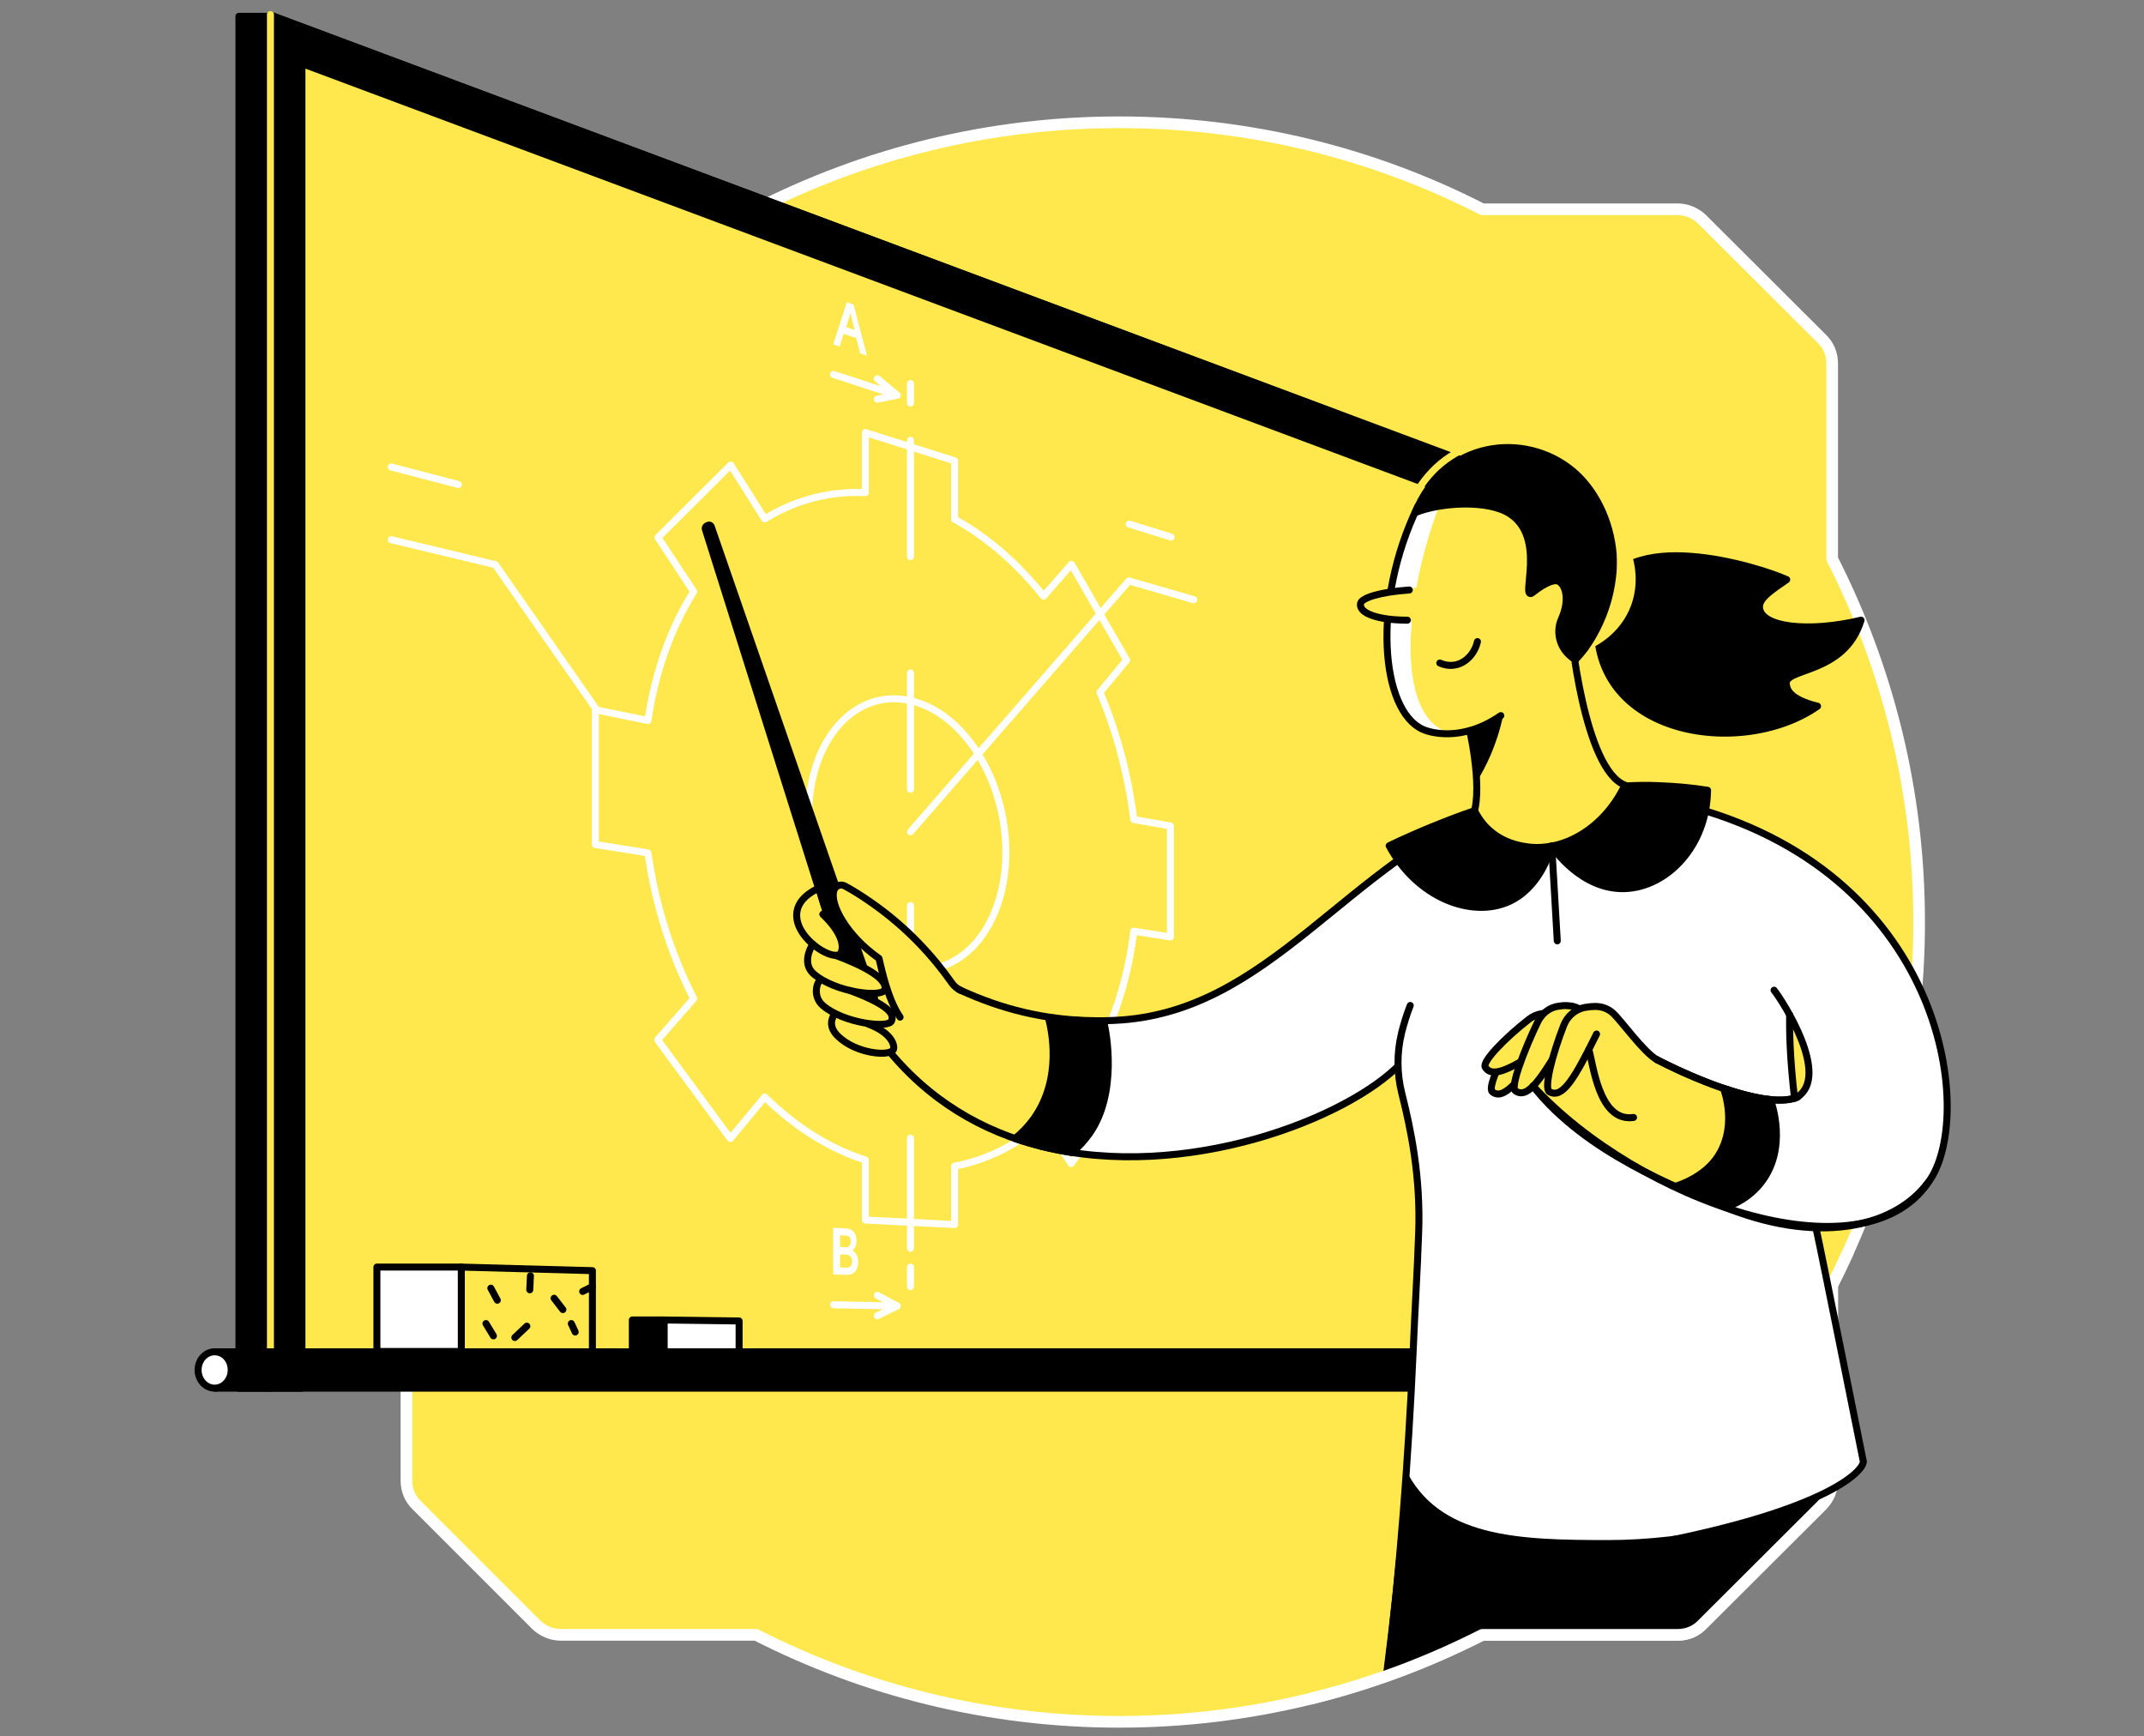 <svg xmlns="http://www.w3.org/2000/svg" width="368" height="298" viewBox="0 0 368 298" fill="none"><rect x="0" y="0" width="368" height="298" fill="#808080" stroke="none"/><path d="M69.762 220.576V254.111C69.762 255.726 70.375 257.23 71.545 258.344L91.989 278.788C93.103 279.902 94.663 280.571 96.222 280.571H129.757C148.474 290.097 169.642 295.5 192.091 295.5C214.541 295.5 235.709 290.097 254.426 280.571H287.96C289.576 280.571 291.08 279.958 292.194 278.788L312.694 258.344C313.808 257.23 314.476 255.671 314.476 254.111V220.576C324.002 201.859 329.405 180.691 329.405 158.242C329.405 135.793 324.002 114.625 314.476 95.908V62.373C314.476 60.758 313.863 59.254 312.694 58.139L292.194 37.696C291.08 36.581 289.52 35.913 287.96 35.913H254.426C235.709 26.332 214.541 20.984 192.091 20.984C169.642 20.984 148.474 26.387 129.757 35.913H96.222C94.607 35.913 93.103 36.526 91.989 37.696L71.545 58.139C70.431 59.254 69.762 60.813 69.762 62.373V95.908C60.237 114.625 54.833 135.793 54.833 158.242C54.778 180.691 60.181 201.859 69.762 220.576Z" fill="#FFE84D" stroke="white" stroke-width="2" stroke-linecap="round" stroke-linejoin="round"></path><path d="M229.693 231.996H46.923V2.768L229.693 71.063" fill="#FFE84D"></path><path d="M229.693 231.996H46.923V2.768L229.693 71.063" stroke="black" stroke-width="1.2" stroke-miterlimit="10" stroke-linecap="round" stroke-linejoin="round"></path><path d="M194.599 140.639C193.652 132.952 191.647 125.543 188.806 118.803L193.373 113.288L183.903 96.855L179.113 102.314C174.712 96.799 169.532 92.231 163.85 89.112V79.085L148.531 74.238V84.544C142.347 84.265 136.443 85.825 131.262 89.056L125.413 79.809L112.935 92.231L119.062 101.534C115.219 107.662 112.489 115.126 111.208 123.649L102.184 121.811V144.928L111.208 146.377C112.489 155.345 115.219 163.868 119.062 171.388L112.879 178.463L125.357 195.397L131.262 188.267C136.498 193.392 142.347 197.124 148.531 199.074V209.38L163.85 210.159V200.132C169.532 199.074 174.712 196.4 179.113 192.501L183.848 199.687L193.373 186.707L188.806 179.521C191.702 173.784 193.708 167.155 194.599 159.802L200.894 160.804V141.753L194.599 140.639ZM156.274 166.319C146.748 165.038 138.782 153.284 138.782 140.082C138.782 126.936 146.748 118.078 156.274 120.251C165.465 122.312 172.651 133.954 172.651 146.265C172.651 158.576 165.465 167.545 156.274 166.319Z" stroke="white" stroke-width="1.2" stroke-miterlimit="10" stroke-linecap="round" stroke-linejoin="round"></path><path d="M156.273 65.827V69.169" stroke="white" stroke-width="1.2" stroke-linecap="round" stroke-linejoin="round"></path><path d="M156.274 75.575V214.226" stroke="white" stroke-width="1.2" stroke-linecap="round" stroke-linejoin="round" stroke-dasharray="19.96 19.96"></path><path d="M156.274 217.457V220.799" stroke="white" stroke-width="1.2" stroke-linecap="round" stroke-linejoin="round"></path><path d="M156.273 142.756L193.763 99.696L204.904 102.927" stroke="white" stroke-width="1.2" stroke-miterlimit="10" stroke-linecap="round" stroke-linejoin="round"></path><path d="M67.145 92.621L85.026 96.91L102.518 121.978" stroke="white" stroke-width="1.2" stroke-miterlimit="10" stroke-linecap="round" stroke-linejoin="round"></path><path d="M67.145 80.143L78.676 83.151" stroke="white" stroke-width="1.2" stroke-miterlimit="10" stroke-linecap="round" stroke-linejoin="round"></path><path d="M193.819 89.947L201.005 92.175" stroke="white" stroke-width="1.2" stroke-miterlimit="10" stroke-linecap="round" stroke-linejoin="round"></path><path d="M143.072 64.267L153.99 67.832" stroke="white" stroke-width="1.2" stroke-miterlimit="10" stroke-linecap="round" stroke-linejoin="round"></path><path d="M150.592 68.501L153.99 67.832L150.592 64.991" stroke="white" stroke-width="1.2" stroke-miterlimit="10" stroke-linecap="round" stroke-linejoin="round"></path><path d="M143.071 223.919L153.99 224.141" stroke="white" stroke-width="1.2" stroke-miterlimit="10" stroke-linecap="round" stroke-linejoin="round"></path><path d="M150.592 225.813L153.99 224.141L150.592 222.303" stroke="white" stroke-width="1.2" stroke-miterlimit="10" stroke-linecap="round" stroke-linejoin="round"></path><path d="M145.355 51.845L146.525 52.29L148.808 61.036L147.639 60.646L146.97 58.028L144.798 57.304L144.129 59.476L143.015 59.086L145.355 51.845ZM146.692 56.635L145.968 53.739L145.243 56.134L146.692 56.635Z" fill="white"></path><path d="M143.071 210.716L145.299 210.828C146.357 210.884 147.026 211.719 147.026 212.945C147.026 213.725 146.747 214.282 146.302 214.616C146.97 215.006 147.304 215.674 147.304 216.565C147.304 217.958 146.525 218.849 145.41 218.794L143.015 218.738V210.716H143.071ZM144.185 211.998V214.003L145.243 214.059C145.689 214.059 146.023 213.669 146.023 213.056C146.023 212.443 145.745 212.053 145.243 212.053L144.185 211.998ZM144.185 215.284V217.512L145.41 217.568C145.912 217.568 146.246 217.178 146.246 216.51C146.246 215.841 145.912 215.396 145.41 215.34L144.185 215.284Z" fill="white"></path><path d="M101.682 231.996H79.177V217.457L101.682 218.07V231.996Z" fill="#FFE84D" stroke="black" stroke-width="1.2" stroke-miterlimit="10" stroke-linecap="round" stroke-linejoin="round"></path><path d="M79.177 217.457H64.694V231.94H79.177V217.457Z" fill="white" stroke="black" stroke-width="1.2" stroke-miterlimit="10" stroke-linecap="round" stroke-linejoin="round"></path><path d="M126.861 231.996H113.993V226.537L126.861 226.704V231.996Z" fill="white" stroke="black" stroke-width="1.2" stroke-miterlimit="10" stroke-linecap="round" stroke-linejoin="round"></path><path d="M113.937 226.537H108.533V231.94H113.937V226.537Z" fill="black" stroke="black" stroke-width="1.2" stroke-miterlimit="10" stroke-linecap="round" stroke-linejoin="round"></path><path d="M41.013 2.794L41.013 238.26H46.417L46.417 2.794H41.013Z" fill="black" stroke="black" stroke-width="1.2" stroke-miterlimit="10" stroke-linecap="round" stroke-linejoin="round"></path><path d="M51.826 6.891V238.235H46.423V2.768L51.826 6.891Z" fill="black" stroke="black" stroke-width="1.2" stroke-miterlimit="10" stroke-linecap="round" stroke-linejoin="round"></path><path d="M247.518 83.987L46.868 9.063V2.768L251.585 79.196L247.518 83.987Z" fill="black" stroke="black" stroke-width="1.2" stroke-miterlimit="10" stroke-linecap="round" stroke-linejoin="round"></path><path d="M46.42 2.5L46.42 235.5" stroke="#FFE84D" stroke-width="1.2" stroke-miterlimit="10" stroke-linecap="round" stroke-linejoin="round"></path><path d="M242.561 85.546C243.23 84.21 244.511 82.148 246.572 80.199C248.689 78.249 250.861 77.191 252.254 76.578" stroke="#FFE84D" stroke-width="1.2" stroke-miterlimit="10" stroke-linecap="round" stroke-linejoin="round"></path><path d="M250.693 231.996H36.896V238.235H250.693V231.996Z" fill="black" stroke="black" stroke-width="1.2" stroke-miterlimit="10" stroke-linecap="round" stroke-linejoin="round"></path><path d="M39.682 235.115C39.682 236.842 38.401 238.235 36.841 238.235C35.281 238.235 34 236.842 34 235.115C34 233.388 35.281 231.996 36.841 231.996C38.456 231.996 39.682 233.388 39.682 235.115Z" fill="white" stroke="black" stroke-width="1.2" stroke-miterlimit="10" stroke-linecap="round" stroke-linejoin="round"></path><path d="M257.656 137.742C231.029 147.936 217.994 173.951 191.255 175.121C189.027 175.232 186.855 175.176 184.794 175.065C184.069 181.527 183.345 187.264 182.955 188.824C182.51 190.607 180.671 193.671 178.722 196.734C203.399 202.918 231.53 191.888 240.443 182.474C244.454 180.635 248.465 178.797 252.476 176.959L276.93 134.066L257.656 137.742Z" fill="white"></path><path d="M182.955 188.824C183.345 187.32 184.069 181.527 184.794 175.065C176.104 174.508 169.029 172.057 162.734 168.937C137.778 147.101 145.521 168.102 146.58 173.171C146.914 174.731 153.042 178.352 151.872 179.41C159.281 188.824 168.695 194.172 178.722 196.679C180.671 193.671 182.51 190.607 182.955 188.824Z" fill="#FFE84D"></path><path d="M257.656 137.742C231.029 147.937 217.994 173.951 191.255 175.121C189.027 175.232 186.855 175.176 184.794 175.065C184.069 181.527 183.345 187.265 182.955 188.824C182.51 190.607 180.671 193.671 178.722 196.734C203.399 202.918 231.53 191.888 240.443 182.474" stroke="black" stroke-width="1.2" stroke-miterlimit="10" stroke-linecap="round" stroke-linejoin="round"></path><path d="M184.014 197.793C185.072 196.902 186.075 195.843 187.022 194.506C191.813 187.654 189.974 177.293 189.417 175.232C186.019 175.288 182.9 175.065 179.947 174.619C180.504 176.736 182.343 184.981 177.552 191.832C176.494 193.336 175.324 194.506 174.21 195.397C177.385 196.456 180.672 197.291 184.014 197.793Z" fill="black" stroke="black" stroke-width="1.2" stroke-miterlimit="10" stroke-linecap="round" stroke-linejoin="round"></path><path d="M151.872 179.466C159.281 188.88 168.695 194.228 178.722 196.734C180.672 193.671 182.51 190.607 182.956 188.824C183.346 187.32 184.07 181.527 184.794 175.065C176.104 174.508 169.029 172.057 162.735 168.937" stroke="black" stroke-width="1.2" stroke-miterlimit="10" stroke-linecap="round" stroke-linejoin="round"></path><path d="M243.508 211.441C243.285 218.181 242.951 225.033 242.561 231.94C241.391 251.493 239.609 270.154 237.325 287.868C243.229 285.807 248.911 283.356 254.426 280.571H287.961C289.576 280.571 291.08 279.958 292.194 278.788L312.694 258.344C313.808 257.23 314.477 255.671 314.477 254.111V223.473C313.251 217.401 311.914 211.385 310.577 205.591C309.853 199.185 306.734 185.37 306.956 173.728L309.519 152.56L276.931 134.066L257.657 137.742L244.901 165.317L242.06 172.558C241.224 174.396 240.221 177.237 239.999 180.803C239.664 185.705 240.834 189.604 241.67 191.721C242.394 196.177 243.786 203.029 243.508 211.441Z" fill="white"></path><path d="M242.059 172.558C241.502 173.951 241.001 175.566 240.555 177.293V177.349C239.72 180.747 239.775 184.312 240.611 187.654C242.171 193.838 243.842 201.915 243.508 211.385C243.285 218.125 242.839 224.921 242.561 231.884C241.725 250.546 240.277 269.318 238.216 286.197" stroke="black" stroke-width="1.2" stroke-miterlimit="10" stroke-linecap="round" stroke-linejoin="round"></path><path d="M267.906 177.238C267.294 176.458 266.402 175.901 265.4 175.733C264.954 175.678 264.453 175.622 263.84 175.622C263.84 175.622 263.84 175.622 263.784 175.622C262.28 175.622 260.887 176.458 260.108 177.739C257.489 181.917 255.317 186.707 256.153 187.376C257.935 188.824 260.275 186.095 264.843 179.967" fill="#FFE84D"></path><path d="M267.906 177.238C267.294 176.458 266.402 175.901 265.4 175.733C264.954 175.678 264.453 175.622 263.84 175.622C263.84 175.622 263.84 175.622 263.784 175.622C262.28 175.622 260.887 176.458 260.108 177.739C257.489 181.917 255.317 186.707 256.153 187.376C257.935 188.824 260.275 186.095 264.843 179.967" stroke="black" stroke-width="1.2" stroke-miterlimit="10" stroke-linecap="round" stroke-linejoin="round"></path><path d="M295.314 206.873C311.524 213.669 324.949 210.939 330.965 202.918C338.987 192.278 334.531 150.722 290.69 138.578C284.563 136.851 285.566 161.919 285.566 161.919L304.561 169.94C306.121 171.834 314.31 184.591 308.572 188.267C306.956 188.936 304.672 188.936 301.999 188.434L295.314 206.873Z" fill="white"></path><path d="M284.395 181.861C289.242 184.368 295.592 187.042 300.828 188.211C303.057 188.713 301.608 193.782 297.987 198.461C296.483 200.355 299.436 208.6 294.645 206.538C287.96 203.642 270.357 196.512 263.116 186.317V182.307L269.578 175.789C273.198 174.564 275.315 175.065 276.596 175.789C278.602 176.903 279.939 179.299 282.446 180.747C282.613 180.858 284.395 181.861 284.395 181.861Z" fill="#FFE84D"></path><path d="M280.385 191.777C274.313 192.668 273.422 182.14 272.698 180.134Z" fill="#FFE84D"></path><path d="M330.965 202.918C319.601 219.741 281.109 205.981 263.116 186.373" stroke="black" stroke-width="1.2" stroke-miterlimit="10" stroke-linecap="round" stroke-linejoin="round"></path><path d="M284.396 181.861C289.744 184.646 296.93 187.599 302.389 188.546C304.84 188.936 307.012 188.936 308.516 188.323" stroke="black" stroke-width="1.2" stroke-miterlimit="10" stroke-linecap="round" stroke-linejoin="round"></path><path d="M270.358 177.293C270.024 176.29 269.355 175.399 268.408 174.842C267.963 174.619 267.461 174.341 266.904 174.174C266.904 174.174 266.904 174.174 266.848 174.174C265.344 173.617 263.673 173.951 262.392 174.953C258.27 178.184 254.37 182.195 254.928 183.142C256.209 185.203 259.551 183.365 266.347 178.853" fill="#FFE84D"></path><path d="M270.358 177.293C270.024 176.29 269.355 175.399 268.408 174.842C267.963 174.619 267.461 174.341 266.904 174.174C266.904 174.174 266.904 174.174 266.848 174.174C265.344 173.617 263.673 173.951 262.392 174.953C258.27 178.184 254.37 182.195 254.928 183.142C256.209 185.203 259.551 183.365 266.347 178.853" stroke="black" stroke-width="1.2" stroke-miterlimit="10" stroke-linecap="round" stroke-linejoin="round"></path><path d="M272.085 173.951C271.361 173.171 270.358 172.67 269.3 172.614C268.798 172.558 268.241 172.558 267.684 172.67C267.684 172.67 267.684 172.67 267.629 172.67C266.013 172.837 264.676 173.895 263.952 175.344C261.668 180.078 259.161 186.596 260.108 187.209C262.448 188.88 265.066 184.201 269.244 177.126" fill="#FFE84D"></path><path d="M272.085 173.951C271.361 173.171 270.358 172.67 269.3 172.614C268.798 172.558 268.241 172.558 267.684 172.67C267.684 172.67 267.684 172.67 267.629 172.67C266.013 172.837 264.676 173.895 263.952 175.344C261.668 180.078 259.161 186.596 260.108 187.209C262.448 188.88 265.066 184.201 269.244 177.126" stroke="black" stroke-width="1.2" stroke-miterlimit="10" stroke-linecap="round" stroke-linejoin="round"></path><path d="M284.396 181.861C282.112 180.58 278.324 175.232 276.876 173.895C276.04 173.115 274.926 172.725 273.812 172.725C273.31 172.725 272.698 172.781 272.085 172.892C272.085 172.892 272.085 172.892 272.029 172.892C270.358 173.227 269.021 174.396 268.408 175.956C266.403 181.081 264.955 186.819 265.957 187.376C268.186 188.601 270.247 185.148 274.035 177.46" fill="#FFE84D"></path><path d="M284.396 181.861C282.112 180.58 278.324 175.232 276.876 173.895C276.04 173.115 274.926 172.725 273.812 172.725C273.31 172.725 272.698 172.781 272.085 172.892C272.085 172.892 272.085 172.892 272.029 172.892C270.358 173.227 269.021 174.396 268.408 175.956C266.403 181.081 264.955 186.819 265.957 187.376C268.186 188.601 270.247 185.148 274.035 177.46" stroke="black" stroke-width="1.2" stroke-miterlimit="10" stroke-linecap="round" stroke-linejoin="round"></path><path d="M280.385 191.777C274.313 192.668 273.422 182.14 272.698 180.134" stroke="black" stroke-width="1.2" stroke-miterlimit="10" stroke-linecap="round" stroke-linejoin="round"></path><path d="M302.165 203.085C306.956 197.124 304.059 189.214 303.892 188.713C301.497 188.49 298.712 187.766 295.815 186.763C295.982 187.209 298.433 193.782 294.422 199.074C292.25 201.915 288.74 203.252 287.571 203.586C290.3 205.146 293.587 206.149 296.205 207.207C297.653 206.706 300.16 205.591 302.165 203.085Z" fill="black" stroke="black" stroke-width="1.2" stroke-miterlimit="10" stroke-linecap="round" stroke-linejoin="round"></path><path d="M284.395 181.861C292.193 185.872 303.669 190.328 308.515 188.267C314.197 184.591 306.008 171.834 304.504 169.94" stroke="black" stroke-width="1.2" stroke-miterlimit="10" stroke-linecap="round" stroke-linejoin="round"></path><path d="M263.116 186.373C272.14 197.96 288.462 204.032 295.313 206.873C311.524 213.669 324.949 210.939 330.965 202.918C338.986 192.278 334.53 150.722 290.69 138.578C284.562 136.851 279.549 134.901 275.817 134.066" stroke="black" stroke-width="1.2" stroke-miterlimit="10" stroke-linecap="round" stroke-linejoin="round"></path><path d="M306.678 99.473C301.887 97.3 278.491 89.947 274.647 102.648C270.024 125.877 298.266 130.779 311.97 121.198C306.956 119.972 306.733 118.19 306.622 117.521C305.953 114.513 316.538 115.906 319.434 106.436C310.41 108.609 302.054 107.662 301.998 104.152C301.998 102.592 304.115 101.255 306.678 99.473Z" fill="black" stroke="black" stroke-width="1.2" stroke-miterlimit="10" stroke-linecap="round" stroke-linejoin="round"></path><path d="M269.411 105.043C269.467 108.776 272.029 132.06 278.881 134.734C279.605 136.628 280.329 138.578 281.054 140.472L266.292 145.207L257.602 146.432L252.087 141.14C254.816 138.132 252.588 126.991 252.198 125.431C251.975 124.262 251.753 123.036 251.474 121.866L269.411 105.043Z" fill="#FFE84D"></path><path d="M269.411 105.043C269.467 108.776 272.029 132.06 278.881 134.734C279.605 136.628 280.329 138.578 281.053 140.472L272.642 146.544L266.291 145.207L255.485 148.883L252.142 141.085C254.872 138.077 252.644 126.936 252.254 125.376C252.031 124.206 251.808 122.98 251.529 121.811" stroke="black" stroke-width="1.2" stroke-miterlimit="10" stroke-linecap="round" stroke-linejoin="round"></path><path d="M252.253 125.376C252.476 126.267 253.312 130.278 253.479 134.121C254.983 131.726 256.932 127.882 257.991 122.813C258.548 119.917 258.715 117.354 258.604 115.182L251.585 121.755C251.808 122.98 252.03 124.15 252.253 125.376Z" fill="black"></path><path d="M257.657 122.758C250.972 127.381 245.402 125.654 244.232 125.097C237.102 121.922 235.431 103.372 243.396 86.883C243.396 86.883 250.137 81.536 250.415 81.814C250.694 82.093 261.779 81.368 262.559 81.814C263.339 82.204 270.692 89 270.692 89.669C270.692 90.337 272.586 102.091 272.14 102.871C271.695 103.651 270.302 113.232 270.302 113.232L257.657 122.758Z" fill="#FFE84D"></path><path d="M246.683 124.763C239.274 119.36 241.893 99.528 247.407 85.825L243.341 86.939C235.375 103.428 237.046 121.922 244.176 125.153C244.789 125.431 246.46 125.989 248.8 125.933C248.02 125.599 247.296 125.209 246.683 124.763Z" fill="white"></path><path d="M243.341 86.939C235.375 103.428 237.046 121.922 244.176 125.153C245.346 125.71 250.917 127.437 257.601 122.813" stroke="black" stroke-width="1.2" stroke-miterlimit="10" stroke-linecap="round" stroke-linejoin="round"></path><path d="M243.787 100.81C238.829 101.144 233.76 102.592 233.537 103.539C233.147 105.378 238.216 106.659 242.84 106.659" fill="#FFE84D"></path><path d="M241.892 101.255C236.935 101.59 233.759 102.592 233.537 103.539C233.147 105.378 236.935 106.436 241.558 106.436" stroke="black" stroke-width="1.2" stroke-miterlimit="10" stroke-linecap="round" stroke-linejoin="round"></path><path d="M247.129 113.789C247.63 114.012 248.744 114.402 250.025 114.068C251.752 113.622 253.145 112.062 253.59 110.112" stroke="black" stroke-width="1.2" stroke-miterlimit="10" stroke-linecap="round" stroke-linejoin="round"></path><path d="M262.893 101.812C265.734 99.584 267.071 99.417 267.684 99.863C268.798 100.587 269.411 103.094 268.018 106.213C267.016 108.441 267.684 111.059 269.578 112.619L270.358 113.288C280.831 102.091 277.488 87.05 269.857 80.756C261.668 74.015 247.909 75.575 242.895 87.997C247.185 86.215 255.485 85.713 259.217 88.22C265.456 92.342 260.999 102.759 262.893 101.812Z" fill="black" stroke="black" stroke-width="1.2" stroke-miterlimit="10" stroke-linecap="round" stroke-linejoin="round"></path><path d="M261.724 145.263C260.665 145.095 258.214 144.65 255.93 142.756C254.426 141.53 253.591 140.082 253.089 139.135C250.583 139.971 248.02 140.973 245.291 142.087C242.895 143.09 240.611 144.093 238.439 145.151C243.229 154.064 252.532 157.573 258.883 154.788C264.175 152.449 265.957 146.488 266.291 145.207C264.787 145.485 263.228 145.541 261.724 145.263Z" fill="black" stroke="black" stroke-width="1.2" stroke-miterlimit="10" stroke-linecap="round" stroke-linejoin="round"></path><path d="M278.825 134.901C276.095 140.528 271.305 144.26 266.347 145.207C266.625 145.652 271.472 152.783 278.936 152.504C286.178 152.226 292.974 145.151 293.086 135.626C290.634 135.236 287.905 134.957 284.897 134.846C282.724 134.734 280.663 134.79 278.825 134.901Z" fill="black" stroke="black" stroke-width="1.2" stroke-miterlimit="10" stroke-linecap="round" stroke-linejoin="round"></path><path d="M267.294 161.473L266.347 145.207" stroke="black" stroke-width="1.2" stroke-miterlimit="10" stroke-linecap="round" stroke-linejoin="round"></path><path d="M254.37 280.571H287.905C289.521 280.571 291.025 279.958 292.139 278.788C292.139 278.788 313.752 256.84 314.087 255.949C305.118 260.851 289.632 264.305 276.04 264.305C260.609 264.305 246.795 263.915 241.113 251.883L240.444 259.124C239.497 269.708 238.55 278.287 237.325 287.813C243.174 285.807 248.911 283.356 254.37 280.571Z" fill="black"></path><path d="M122.682 90.281L150.591 170.831C151.036 172.057 150.368 173.45 149.142 173.839C147.917 174.285 146.524 173.617 146.134 172.391V172.335L120.51 91.061C120.287 90.448 120.677 89.78 121.29 89.613C121.847 89.334 122.515 89.669 122.682 90.281Z" fill="black"></path><path d="M139.951 152.727C139.45 152.95 137.389 153.841 136.832 156.237C135.885 160.582 142.569 164.927 144.129 163.757C144.63 163.423 145.522 161.027 141.232 156.905" fill="#FFE84D"></path><path d="M139.506 162.03C138.837 163.088 137.834 165.484 139.617 167.099C143.294 170.33 151.928 171.444 152.374 169.996C152.596 169.272 151.872 167.099 143.461 163.924" fill="#FFE84D"></path><path d="M140.842 168.157C140.118 168.659 139.505 171.054 141.232 172.558C144.742 175.622 152.652 176.569 153.042 175.176C153.209 174.508 153.933 173.004 145.912 169.996" fill="#FFE84D"></path><path d="M143.238 174.007C142.625 175.009 142.291 176.346 143.851 177.85C146.97 180.914 153.042 181.415 153.377 180.023C153.544 179.354 153.042 177.238 148.976 175.733" fill="#FFE84D"></path><path d="M164.963 172.725L163.904 169.494C160.841 164.982 156.217 159.523 149.477 154.844C147.973 153.785 146.524 152.894 145.076 152.059C144.352 151.669 143.349 151.947 143.126 152.783C142.402 155.122 145.299 160.526 150.869 164.425C151.371 166.542 152.429 171.5 154.49 174.508" fill="#FFE84D"></path><path d="M140.62 152.393C140.118 152.616 137.333 153.841 136.832 156.237C135.885 160.582 142.569 164.927 144.129 163.757C144.63 163.423 145.522 161.027 141.232 156.905" stroke="black" stroke-width="1.2" stroke-miterlimit="10" stroke-linecap="round" stroke-linejoin="round"></path><path d="M139.506 162.03C138.837 163.088 137.834 165.484 139.617 167.099C143.294 170.33 151.427 171.277 151.872 169.829C152.095 169.104 151.872 167.099 143.461 163.98" stroke="black" stroke-width="1.2" stroke-miterlimit="10" stroke-linecap="round" stroke-linejoin="round"></path><path d="M140.842 168.157C140.118 168.659 139.505 171.054 141.232 172.558C144.742 175.622 152.652 176.569 153.042 175.176C153.209 174.508 153.933 173.004 145.912 169.996" stroke="black" stroke-width="1.2" stroke-miterlimit="10" stroke-linecap="round" stroke-linejoin="round"></path><path d="M143.238 174.007C142.625 175.009 142.291 176.346 143.851 177.85C146.97 180.914 153.042 181.415 153.377 180.023C153.544 179.354 153.042 177.238 148.976 175.733" stroke="black" stroke-width="1.2" stroke-miterlimit="10" stroke-linecap="round" stroke-linejoin="round"></path><path d="M164.963 169.996L164.851 169.94C164.239 169.662 163.737 169.216 163.347 168.659C160.284 164.314 155.827 159.245 149.477 154.844C147.973 153.786 146.469 152.839 145.02 152.059C144.296 151.669 143.349 152.003 143.126 152.839C142.402 155.178 145.299 160.582 150.869 164.481C151.371 166.598 152.429 171.556 154.49 174.564" stroke="black" stroke-width="1.2" stroke-miterlimit="10" stroke-linecap="round" stroke-linejoin="round"></path><path d="M280.162 95.406C280.496 96.52 281.388 99.918 279.995 103.818C278.101 109.054 273.477 111.115 272.698 111.449C273.867 109.723 275.483 106.993 276.541 103.316C277.6 99.528 277.655 96.298 277.488 94.181C278.379 94.571 279.271 94.961 280.162 95.406Z" fill="#FFE84D"></path><path d="M84.246 221.078L85.36 223.139" stroke="black" stroke-width="1.2" stroke-miterlimit="10" stroke-linecap="round" stroke-linejoin="round"></path><path d="M90.93 221.356L91.042 218.961" stroke="black" stroke-width="1.2" stroke-miterlimit="10" stroke-linecap="round" stroke-linejoin="round"></path><path d="M100.011 221.635L101.682 220.799" stroke="black" stroke-width="1.2" stroke-miterlimit="10" stroke-linecap="round" stroke-linejoin="round"></path><path d="M96.612 224.754L95.108 222.805" stroke="black" stroke-width="1.2" stroke-miterlimit="10" stroke-linecap="round" stroke-linejoin="round"></path><path d="M98.73 228.598L98.061 227.15" stroke="black" stroke-width="1.2" stroke-miterlimit="10" stroke-linecap="round" stroke-linejoin="round"></path><path d="M88.368 229.545L90.429 227.595" stroke="black" stroke-width="1.2" stroke-miterlimit="10" stroke-linecap="round" stroke-linejoin="round"></path><path d="M83.41 227.15L84.691 229.266" stroke="black" stroke-width="1.2" stroke-miterlimit="10" stroke-linecap="round" stroke-linejoin="round"></path><path d="M317.158 215C316.305 216.882 315.41 218.741 314.476 220.576V254.111C314.476 255.671 313.808 257.23 312.694 258.344L292.194 278.788C291.08 279.958 289.576 280.571 287.96 280.571H254.426C245.169 285.282 235.314 288.984 225 291.524" stroke="white" stroke-width="2" stroke-linecap="round" stroke-linejoin="round"></path><path d="M311.692 210.717C312.583 214.672 319.825 250.824 319.825 250.824C319.825 252.44 314.087 258.623 287.348 264.194" fill="white"></path><path d="M311.692 210.717C312.583 214.672 319.825 250.824 319.825 250.824C319.825 252.44 314.087 258.623 287.348 264.194" stroke="black" stroke-width="1.2" stroke-miterlimit="10" stroke-linecap="round" stroke-linejoin="round"></path><path d="M307.18 174.174C307.124 177.238 307.235 181.638 308.015 188.49" stroke="black" stroke-width="1.2" stroke-miterlimit="10" stroke-linecap="round" stroke-linejoin="round"></path></svg>